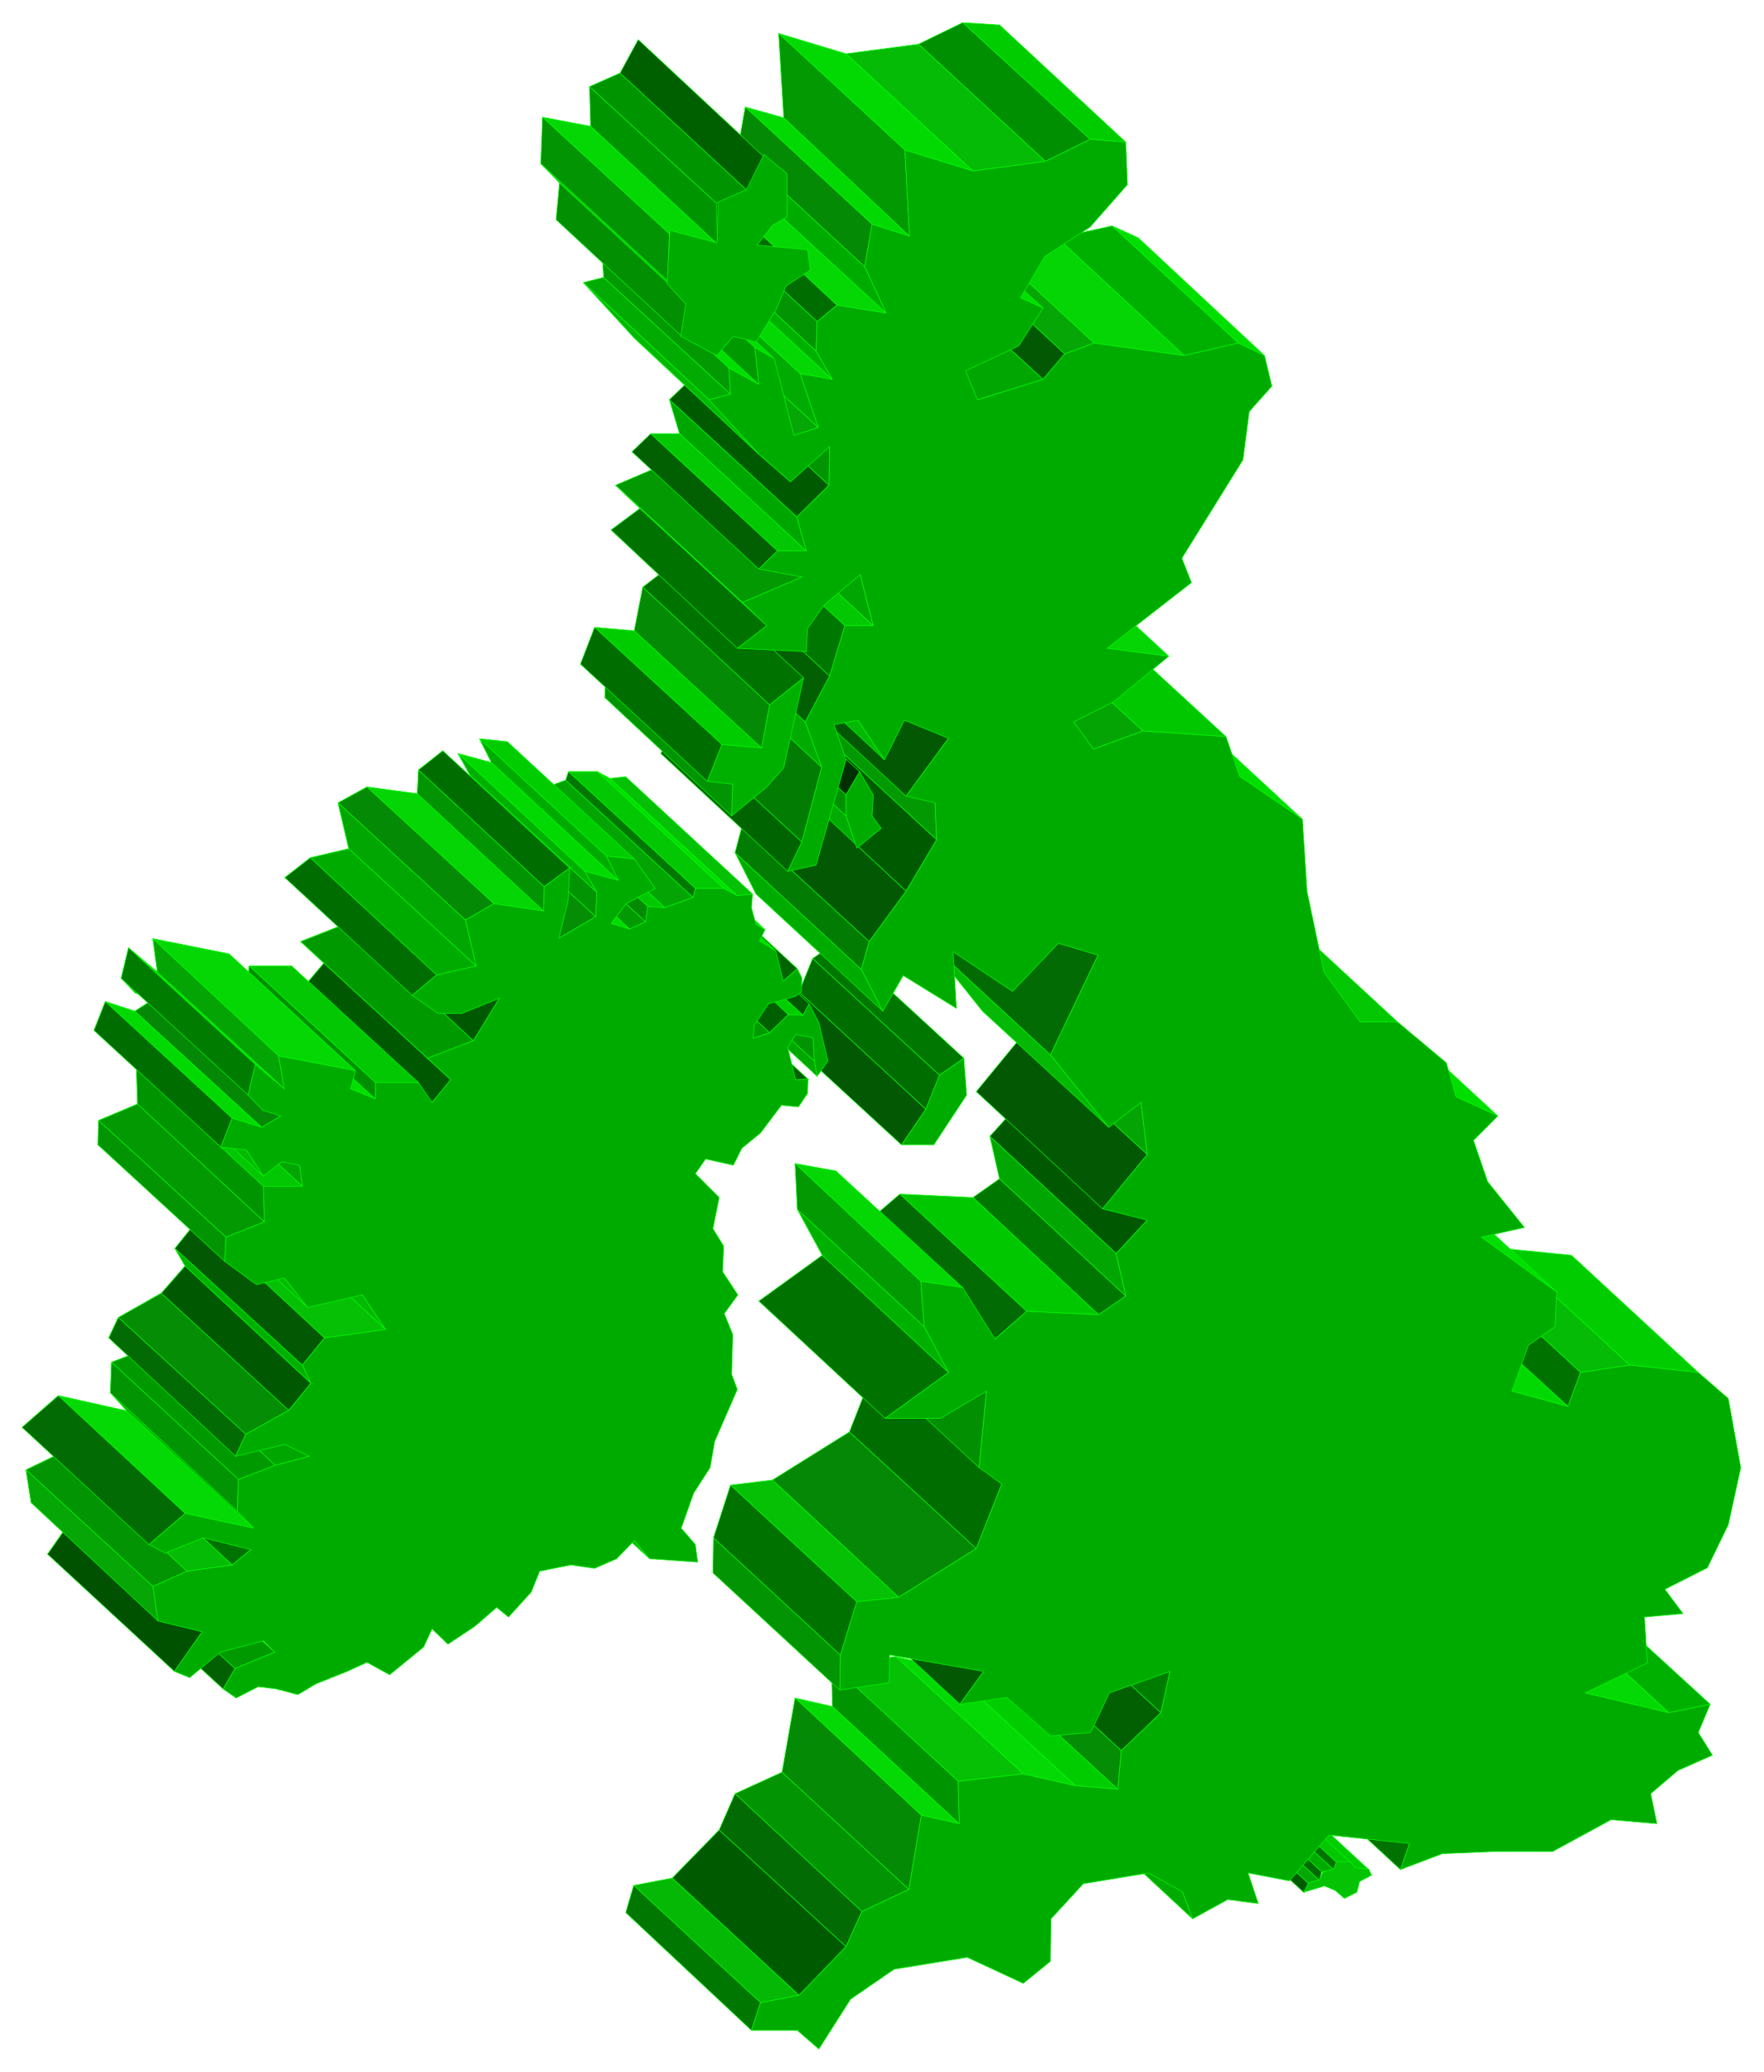<svg xmlns="http://www.w3.org/2000/svg" fill-rule="evenodd" height="579.802" preserveAspectRatio="none" stroke-linecap="round" viewBox="0 0 3115 3660" width="493.465"><style>.brush1{fill:#070}.pen1{stroke:#0f0;stroke-width:1;stroke-linejoin:round}.brush2{fill:#005b00}.brush4{fill:#02ab02}.brush5{fill:#008f00}.brush6{fill:#00ab00}.brush7{fill:#00b000}.brush8{fill:#05d905}.brush9{fill:#007200}.brush10{fill:#0c0}.brush11{fill:#05bb05}.brush12{fill:#02d902}.brush13{fill:#00de00}.brush14{fill:#026002}.brush15{fill:#058d05}.brush16{fill:#007c00}.brush17{fill:#05c005}.brush18{fill:#029402}.brush19{fill:#05b805}.brush20{fill:#036b03}.brush21{fill:#009400}.brush22{fill:#058a05}.brush23{fill:#035903}.brush24{fill:#058805}.brush25{fill:#006d00}.brush26{fill:#02c702}.brush27{fill:#00c700}.brush28{fill:#005900}.brush29{fill:#02a602}.brush30{fill:#028f02}.brush31{fill:#05a405}.brush32{fill:#05d705}.brush33{fill:#029902}.brush34{fill:#05d405}.brush35{fill:#027c02}.brush36{fill:#006500}.brush37{fill:#05a605}.brush38{fill:#00a600}.brush39{fill:#090}.brush40{fill:#006000}</style><path class="pen1 brush1" d="m1478 1663-43 30 224 206 43-30-224-206z"/><path class="pen1 brush2" d="m1431 1277-53 90 222 207 54-91-223-206z"/><path class="pen1" style="fill:#003000" d="m1294 1156-22 41 222 207 24-41-224-207z"/><path class="pen1 brush4" d="m1270 1232 20 59 223 207-19-57-224-209z"/><path class="pen1 brush5" d="m1272 1197-2 35 224 209v-37l-222-207z"/><path class="pen1 brush6" d="m1318 1197-2 35 16 24-42 35-20-59 2-35 22-41 24 41zm-247 653-49-11-18 27 42 43-11 54 19 31-2 45 27 41-24 34 15 35-2 71 9 26-39 93-8 46-29 45-22 62 25 29 5 30-86-5-25-31-34 31-38 16-43-6-52 11-18 38-38 44-22-17-38 32-48 33-27-28-16 33-60 49-38-22-37 16-56 21-31 20-37-9-33-7-39 23-23-16 20-37 70-28-19-21-76 21-54 42-27-9 49-70-78-21-9-58 60-29 80-11 33-26-84-20-67 27-29-16 64-56 121 27-29-32 2-54 65-25 60-18-43-19-87 19 17-36 76-43 42-48-18-31 40-50 108-14-41-61-97 23-41-54-50 14-55-41 1-43 69-29-2-62h68l-4-38-31-6-33 27-30-46-45-5 20-51 52 17 33-21-32-11-25-26 13-54 51 43-8-59 135 27-10 32 43 18 2-29h75l25 33 32-38-41-38 81-32 46-74-67 27h-42l-46-34 45-35 68-16-19-81 51-28 89 12 2-42 43-34-3 59-16 63 65-36 2-43-21-38 59 16-21-42 49 5 37 53-51 27-25 34 31 9 27-11 5-28 30 2 49-18 5-15h51l22 12 28-3-2 24 9 30 15 8-10 21 29 17 12 54 26-22 8 16-1 24-12 10-46 12-25 38-2 24 29-11 35-32 23 2 13-21 18 34 14 68-17 27-7-27-1-41-32-7-14 22 14 59 22-1-1 25-16 22-31-3-35 51-35 27-14 28z"/><path class="pen1 brush7" d="m2795 2804-73 14 225 207 73-15-225-206z"/><path class="pen1 brush8" d="m2722 2818-147-35 224 207 148 35-225-207z"/><path class="pen1 brush9" d="m2265 3049-16 46 224 207 16-46-224-207z"/><path class="pen1 brush10" d="m2775 2217-121-12 224 206 121 13-224-207z"/><path class="pen1 brush4" d="m1864 3135 19 47 223 207-18-48-224-206z"/><path class="pen1 brush11" d="m2654 2205-87 12 224 207 87-13-224-206z"/><path class="pen1 brush12" d="m2544 2278-98-29 224 208 99 27-225-206z"/><path class="pen1 brush9" d="m2567 2217-23 61 225 206 22-60-224-207z"/><path class="pen1 brush10" d="m1749 2953-74-6 224 207 75 6-225-207z"/><path class="pen1 brush13" d="m2525 2075-133-96 224 206 133 97-224-207z"/><path class="pen1 brush14" d="m1826 2818-69 67 223 207 70-67-224-207z"/><path class="pen1 brush15" d="m1757 2885-8 68 225 207 6-68-223-207z"/><path class="pen1 brush8" d="m1675 2947-93-21 225 207 92 21-224-207z"/><path class="pen1 brush16" d="m1842 2745-16 73 224 207 16-73-224-207z"/><path class="pen1 brush17" d="m1582 2926-114 13 224 207 115-13-225-207z"/><path class="pen1 brush18" d="m1381 3130-83 38 224 208 83-39-224-207z"/><path class="pen1 brush8" d="m1470 3014-66-15 223 207 67 15-224-207z"/><path class="pen1 brush2" d="m1270 3232-83 85 224 207 83-86-224-206z"/><path class="pen1 brush19" d="m1187 3317-68 13 224 207 68-13-224-207z"/><path class="pen1 brush20" d="m1298 3168-28 64 224 206 28-62-224-208z"/><path class="pen1 brush1" d="m1119 3330-14 48 222 208 16-49-224-207z"/><path class="pen1 brush21" d="m1468 2939 2 75 224 207-2-75-224-207z"/><path class="pen1 brush22" d="m1404 2999-23 131 224 207 22-131-223-207z"/><path class="pen1 brush23" d="m1513 2745-40 59 222 206 42-58-224-207z"/><path class="pen1 brush13" d="m2422 1765-75-33 224 205 74 34-223-206z"/><path class="pen1 brush24" d="m1500 2529-136 85 223 207 137-86-224-206z"/><path class="pen1 brush25" d="m1545 2414-45 115 224 206 45-114-224-207z"/><path class="pen1 brush17" d="m1364 2614-74 9 223 206 74-8-223-207z"/><path class="pen1 brush18" d="m1260 2716-1 62 224 207 1-62-224-207z"/><path class="pen1 brush26" d="M2244 1598h-67l225 207h66l-224-207z"/><path class="pen1 brush9" d="m1290 2623-30 93 224 207 29-94-223-206z"/><path class="pen1 brush1" d="m1765 2082-47 33 222 207 48-33-223-207z"/><path class="pen1 brush27" d="m1718 2115-129-6 224 207 127 6-222-207z"/><path class="pen1 brush28" d="m1802 1947-54 60 223 207 55-59-224-208z"/><path class="pen1 brush29" d="m1748 2007 17 75 223 207-17-75-223-207z"/><path class="pen1 brush30" d="m1518 2249-13 136 224 207 13-135-224-208z"/><path class="pen1 brush20" d="m1589 2109-56 48 224 208 56-49-224-207z"/><path class="pen1 brush23" d="m1802 1833-78 95 223 207 79-96-224-206z"/><path class="pen1 brush9" d="m1452 2217-112 81 223 207 112-81-223-207z"/><path class="pen1 brush31" d="m1791 1739 11 94 224 206-11-92-224-208z"/><path class="pen1 brush32" d="m1476 2068-72-13 222 208 74 11-224-206z"/><path class="pen1 brush7" d="m1408 2136 44 81 223 207-43-81-224-207z"/><path class="pen1 brush33" d="m1404 2055 4 81 224 207-6-80-222-208z"/><path class="pen1 brush13" d="m2075 1239-111-75 225 207 111 76-225-208z"/><path class="pen1 brush19" d="m1632 1657 103 129 223 205-103-128-223-206z"/><path class="pen1 brush20" d="m1714 1480-82 177 223 206 84-176-225-207z"/><path class="pen1 brush27" d="m1940 1094-146-10 224 207 147 10-225-207z"/><path class="pen1 brush31" d="m1794 1084-87 32 224 207 87-32-224-207z"/><path class="pen1 brush34" d="m1840 952-110-16 225 209 109 14-224-207z"/><path class="pen1 brush6" d="m1298 1506 37 73 224 207-38-74-223-206z"/><path class="pen1 brush35" d="m1311 1457-13 49 223 206 14-49-224-206z"/><path class="pen1 brush23" d="m1378 1367-67 90 224 206 65-89-222-207z"/><path class="pen1 brush33" d="m1427 1211 4 66 223 206-3-65-224-207z"/><path class="pen1 brush23" d="m1451 1097-75 102 224 207 75-102-224-207z"/><path class="pen1 brush13" d="m2010 420-46-21 223 207 46 22-223-208z"/><path class="pen1 brush36" d="m1192 1280-25 51 224 208 25-52-224-207z"/><path class="pen1 brush7" d="m1964 399-97 21 224 208 96-22-223-207z"/><path class="pen1 brush35" d="m1227 1148-35 132 224 207 35-132-224-207z"/><path class="pen1 brush19" d="m1290 1065 48 69 224 208-47-70-225-207z"/><path class="pen1 brush34" d="m1867 420-159-21 224 207 159 22-224-208z"/><path class="pen1 brush4" d="m1198 1068 29 80 224 207-29-80-224-207z"/><path class="pen1 brush14" d="m1243 987-45 81 224 207 43-81-222-207z"/><path class="pen1 brush26" d="M1319 898h-51l224 207h50l-223-207z"/><path class="pen1 brush1" d="m1268 898-25 89 222 207 27-89-224-207z"/><path class="pen1 brush37" d="m1708 399-52 18 224 208 52-19-224-207z"/><path class="pen1 brush29" d="m1617 463-115 36 224 207 116-36-225-207z"/><path class="pen1 brush23" d="m1656 417-39 46 225 207 38-45-224-208z"/><path class="pen1 brush29" d="m1295 808 24 90 223 207-23-90-224-207z"/><path class="pen1 brush33" d="m1192 812-105 45 224 207 105-45-224-207z"/><path class="pen1 brush13" d="m1617 337-39-19 224 208 40 18-225-207z"/><path class="pen1 brush26" d="M1200 766h-51l224 207h51l-224-207z"/><path class="pen1 brush19" d="m1087 857 43 41 224 207-43-41-224-207z"/><path class="pen1 brush14" d="m1149 766-33 32 224 207 33-32-224-207z"/><path class="pen1 brush2" d="m1240 650-58 56 225 207 57-56-224-207z"/><path class="pen1 brush38" d="m1182 706 18 60 224 207-17-60-225-207z"/><path class="pen1 brush10" d="m1765 44-65-4 225 206 63 5-223-207z"/><path class="pen1 brush18" d="m1241 582-1 68 224 207 1-68-224-207z"/><path class="pen1 brush5" d="m1700 40-78 38 224 207 79-39-225-206z"/><path class="pen1 brush37" d="m1221 549-43 14 224 206 43-14-224-206z"/><path class="pen1 brush11" d="m1622 78-128 17 224 207 128-17-224-207z"/><path class="pen1 brush32" d="m1246 463-57-10 224 207 57 10-224-207zm95-116-85-15 222 207 87 14-224-206z"/><path class="pen1 brush19" d="m1119 596 52 48 225 207-55-48-222-207z"/><path class="pen1 brush4" d="m1189 453 32 96 224 206-32-95-224-207z"/><path class="pen1 brush7" d="m1217 412 29 51 224 207-29-50-224-208z"/><path class="pen1 brush12" d="m1494 95-119-36 223 206 120 37-224-207zm-110 113-68-19 224 207 66 21-222-209z"/><path class="pen1 brush25" d="m1256 332-37 29 224 207 35-29-222-207z"/><path class="pen1 brush13" d="m1116 472-53-29 224 207 53 29-224-207z"/><path class="pen1 brush6" d="m1303 264 38 83 224 206-38-82-224-207z"/><path class="pen1 brush18" d="m1219 361-2 51 224 208 2-52-224-207z"/><path class="pen1 brush13" d="m1143 424-32-17 222 207 34 19-224-209z"/><path class="pen1 brush4" d="m1066 490-36 9 222 207 38-10-224-206z"/><path class="pen1 brush19" d="m1030 499 89 97 222 207-89-97-222-207z"/><path class="pen1 brush22" d="m1316 189-13 75 224 207 13-75-224-207z"/><path class="pen1 brush39" d="m1111 407 5 65 224 207-7-65-222-207z"/><path class="pen1 brush33" d="m1063 443 3 47 224 206-3-46-224-207zm312-384 9 149 222 209-8-152-223-206z"/><path class="pen1 brush30" d="m988 323-6 65 223 207 8-64-225-208z"/><path class="pen1 brush32" d="m1043 223-85-16 224 206 85 18-224-208z"/><path class="pen1 brush19" d="m955 289 33 34 225 208-34-35-224-207z"/><path class="pen1 brush21" d="m1095 129-54 24 224 206 54-23-224-207z"/><path class="pen1 brush40" d="m1127 70-32 59 224 207 30-59-222-207z"/><path class="pen1 brush21" d="m1041 153 2 70 224 208-2-72-224-206z"/><path class="pen1 brush18" d="m958 207-3 82 224 207 3-83-224-206z"/><path class="pen1 brush23" d="m1411 1752-43 64 224 206 43-63-224-207z"/><path class="pen1 brush25" d="m1435 1693-24 59 224 207 24-60-224-206z"/><path class="pen1 brush10" d="m2193 3095-24-2 224 207 24 2-224-207z"/><path class="pen1 brush26" d="M2161 3082h-25l224 207h24l-223-207z"/><path class="pen1 brush6" d="m2131 3095-19 5 222 206 21-4-224-207z"/><path class="pen1 brush9" d="m2136 3082-5 13 224 207 5-13-224-207z"/><path class="pen1 brush37" d="m2106 3114-18 6 223 207 19-6-224-207z"/><path class="pen1" style="fill:#006b00" d="m2112 3100-6 14 224 207 4-15-222-206z"/><path class="pen1 brush2" d="m2088 3120-9 16 224 207 8-16-223-207z"/><path class="pen1 brush19" d="m898 2515 25 31 224 207-27-32-222-206z"/><path class="pen1 brush14" d="m1203 1700-22 1 224 206 22-1-224-206z"/><path class="pen1 brush39" d="m260 2712-70 28 225 207 70-29-225-206z"/><path class="pen1 brush29" d="m1214 1668 7 27 222 206-5-27-224-206z"/><path class="pen1 brush21" d="m1213 1627 1 41 224 206-2-41-223-206z"/><path class="pen1 brush14" d="m190 2740-20 37 224 206 21-36-225-207z"/><path class="pen1 brush28" d="m1206 1566-13 21 225 206 11-20-223-207z"/><path class="pen1 brush10" d="m1193 1587-23-2 222 207 26 1-225-206z"/><path class="pen1 brush40" d="m1170 1585-35 32 224 207 33-32-222-207z"/><path class="pen1 brush39" d="m1135 1617-29 11 224 206 29-10-224-207z"/><path class="pen1" style="fill:#005100" d="m133 2675-49 70 224 207 49-70-224-207z"/><path class="pen1 brush36" d="m1184 1504-26 22 225 207 25-22-224-207z"/><path class="pen1 brush9" d="m219 2530-33 26 224 208 33-27-224-207z"/><path class="pen1 brush11" d="m186 2556-80 11 224 208 80-11-224-208z"/><path class="pen1 brush8" d="m224 2492-121-27 224 208 121 26-224-207z"/><path class="pen1 brush13" d="m1146 1472-29-17 224 207 29 17-224-207z"/><path class="pen1 brush38" d="m322 2363-60 18 224 207 60-16-224-209z"/><path class="pen1 brush18" d="m106 2567-60 29 224 206 60-27-224-208z"/><path class="pen1 brush39" d="m262 2381-65 25 224 207 65-25-224-207z"/><path class="pen1 brush13" d="m1127 1434-15-8 223 207 16 9-224-208z"/><path class="pen1 brush17" d="m457 2141-108 14 224 208 108-15-224-207z"/><path class="pen1 brush37" d="m46 2596 9 58 224 209-9-61-224-206z"/><path class="pen1 brush18" d="m197 2406-2 54 224 209 2-56-224-207z"/><path class="pen1 brush15" d="m285 2284-76 43 225 206 76-42-225-207z"/><path class="pen1 brush28" d="m327 2236-42 48 225 207 39-48-222-207z"/><path class="pen1 brush20" d="m103 2465-64 56 224 207 64-55-224-208z"/><path class="pen1 brush17" d="m1105 1372-28 3 225 207 27-3-224-207z"/><path class="pen1 brush20" d="m209 2327-17 36 224 209 18-39-225-206z"/><path class="pen1 brush13" d="m1077 1375-22-12 223 206 24 13-225-207z"/><path class="pen1 brush7" d="m309 2205 18 31 222 207-15-32-225-206z"/><path class="pen1 brush19" d="m416 2080 41 61 224 207-41-61-224-207z"/><path class="pen1 brush23" d="m349 2155-40 50 225 206 39-48-224-208z"/><path class="pen1 brush26" d="M1055 1363h-51l224 206h50l-223-206z"/><path class="pen1 brush31" d="m999 1378-49 18 224 207 50-18-225-207z"/><path class="pen1 brush1" d="m1004 1363-5 15 225 207 4-16-224-206z"/><path class="pen1 brush27" d="m950 1396-30-2 224 207 30 2-224-207z"/><path class="pen1 brush33" d="m915 1422-27 11 224 208 28-13-225-206z"/><path class="pen1 brush8" d="m888 1433-31-9 222 207 33 10-224-208z"/><path class="pen1 brush22" d="m920 1394-5 28 225 206 4-27-224-207z"/><path class="pen1 brush19" d="m278 2049 41 54 224 206-41-52-224-208z"/><path class="pen1 brush28" d="m572 1701-32 38 223 208 33-40-224-206z"/><path class="pen1 brush15" d="m828 1412-65 36 224 209 65-38-224-207z"/><path class="pen1 brush12" d="m868 1347-59-16 224 208 59 16-224-208z"/><path class="pen1 brush39" d="m612 1631-81 32 224 206 81-31-224-207z"/><path class="pen1 brush10" d="m896 1310-49-5 224 207 49 5-224-207z"/><path class="pen1 brush28" d="m658 1557-46 74 224 207 46-75-224-206z"/><path class="pen1 brush18" d="m830 1369-2 43 224 207 2-43-224-207z"/><path class="pen1 brush26" d="M515 1706h-75l223 206h76l-224-206z"/><path class="pen1 brush6" d="m847 1305 21 42 224 208-21-43-224-207z"/><path class="pen1 brush26" d="M309 1888h-68l224 207h69l-225-207z"/><path class="pen1 brush33" d="m243 1950-69 29 225 206 68-27-224-208z"/><path class="pen1 brush7" d="m809 1331 21 38 224 207-21-37-224-208z"/><path class="pen1 brush10" d="m1120 1114-70-6 225 207 70 6-225-207z"/><path class="pen1 brush18" d="m1070 1178-2 54 224 209 2-56-224-207z"/><path class="pen1 brush9" d="m1195 991-60 46 224 208 60-48-224-206z"/><path class="pen1 brush22" d="m1135 1037-15 77 225 207 14-76-224-208z"/><path class="pen1 brush25" d="m1050 1108-25 65 224 207 26-65-225-207z"/><path class="pen1 brush7" d="m1419 1197-60 48-14 76-70-6-26 65 45 5-2 56 61-50 31-35 35-159z"/><path class="pen1" style="fill:#02de02" d="m438 1735-43-18 224 206 44 18-225-206z"/><path class="pen1 brush34" d="m737 1402-89-12 224 206 88 13-223-207z"/><path class="pen1 brush31" d="m305 1850 4 38 225 207-5-37-224-208z"/><path class="pen1 brush6" d="m616 1499-68 16 223 207 70-16-225-207z"/><path class="pen1 brush5" d="m440 1706-2 29 225 206v-29l-223-206z"/><path class="pen1 brush18" d="m174 1979-1 43 224 206 2-43-225-206z"/><path class="pen1 brush25" d="m782 1326-43 34 222 206 45-33-224-207z"/><path class="pen1 brush18" d="m739 1360-2 42 223 207 1-43-222-206z"/><path class="pen1 brush21" d="m241 1888 2 62 224 208-2-63-224-207z"/><path class="pen1 brush32" d="m405 1685-135-27 222 207 136 26-223-206z"/><path class="pen1 brush25" d="m548 1515-45 35 225 208 43-36-223-207z"/><path class="pen1 brush22" d="m648 1390-51 28 225 207 50-29-224-206z"/><path class="pen1 brush29" d="m597 1418 19 81 225 207-19-81-225-207z"/><path class="pen1 brush24" d="m271 1765-33 21 224 205 34-20-225-206z"/><path class="pen1 brush19" d="m211 1825 30 46 224 206-30-46-224-206z"/><path class="pen1 brush12" d="m238 1786-52-17 224 206 52 16-224-205z"/><path class="pen1 brush13" d="m278 1717-51-43 224 206 51 43-224-206z"/><path class="pen1 brush25" d="m186 1769-20 51 224 206 20-51-224-206z"/><path class="pen1 brush31" d="m270 1658 8 59 224 206-10-58-222-207z"/><path class="pen1 brush16" d="m227 1674-13 54 224 206 13-54-224-206z"/><path class="pen1 brush6" d="m1310 2028 33-27 37-49 30 3 16-24 1-25-22 1-14-57 14-23 31 6 2 41 5 27 19-27-16-68-17-33-11 20-26-1-33 32-29 10 2-23 25-38 47-13 11-8 1-25-8-16-25 22-13-54-29-17 10-20-16-9-8-30 2-24-27 3-24-13h-50l-4 16-50 18-30-2-4 27-28 13-33-10 27-35 51-27-37-52-49-5 21 43-59-16 21 37-2 43-65 38 16-65 3-59-45 33-1 43-88-13-50 29 19 81-70 16-43 36 46 32h41l67-27-46 75-81 31 41 38-33 40-24-35h-76v29l-44-18 9-32-136-26 10 58-51-43-13 54 26 27 32 10-34 20-52-16-20 51 45 5 30 46 32-25 32 6 5 37h-69l2 63-68 27-2 43 56 41 49-12 41 52 97-22 41 61-108 15-39 48 15 32-39 48-76 42-18 39 87-21 43 21-60 16-65 25-2 56 29 30-121-26-64 55 29 15 67-27 84 21-33 27-80 11-60 27 9 61 78 19-49 70 27 11 54-45 76-20 20 20-70 29-21 36 23 16 39-20 32 4 38 10 32-19 55-22 35-16 40 22 60-49 15-32 28 27 48-32 38-33 21 17 40-44 15-37 55-11 42 6 39-17 31-32 27 32 85 6-4-31-25-29 22-62 29-45 8-46 40-92-10-27 2-70-15-37 24-33-27-41 2-45-19-31 11-55-42-42 18-26 49 11 15-30zm208-665-24 41v37l19 57 43-35-16-22 2-37-24-41zm184 506-43 30-24 60-43 63h57l58-88-5-65z"/><path class="pen1 brush6" d="m1939 1687-84 176 103 128 57-44 11 92-79 96 79 20-55 59 17 75-48 33-127-6-56 49-57-91-74-11 6 80 43 81-112 81h98l81-48-13 135 40 29-45 114-137 86-74 8-29 94-1 62 87-13 1-49 166 29-42 58 83-12 77 68 71-6 33-70 107-38-16 73-70 67-6 68-75-6-92-21-115 13 2 75-67-15-22 131-83 39-28 62-83 86-68 13-16 49h81l38 33 56-88 77-53 129-21 99 46 48-39 1-75 57-62 115-19 60 33 18 48 62-34 54 7-18-54 73 14 70-81 142 15-16 46 74-28 96-4h99l103-56 81 7-11-53 48-41 61-27-25-40 21-50-73 15-148-35 110-53-5-81 68-6-32-43 75-38 37-76 22-101-22-122-53-46-121-13-87 13-22 60-99-27 29-81 47-33 3-61-133-97 76-17-65-81-25-73 43-43-74-34-17-60-86-72h-66l-64-88-30-143-8-127-111-76-24-70-147-10-87 32-35-48 70-35 98-81-109-14 149-116-17-43 108-174 11-85 40-45-13-54-46-22-96 22-159-22-52 19-38 45-116 36-21-51 94-44 43-67-40-18 43-73 80-52 66-75-3-75-63-5-79 39-128 17-120-37 8 152-66-21-13 75 38 82-87-14-35 29-2 52 29 50-57-10 32 95-43 14-35-136-34-19 7 65-53-29 3 46-38 10 89 97 55 48 69-62-1 68-57 56 17 60h-51l-33 32 76 14-105 45 43 41-52 40 122 6 2-41 30-42 63-53 23 90h-50l-27 89-43 81 29 80-35 132-25 52 50-11 53-186-21-62 42-8 47 70 35-70 78 32-75 102 51 12 3 65-54 91-65 89-14 49 38 74 36-63 94 58-6-100 105 70 81-85 70 21z"/><path class="pen1" style="fill:#05c205" d="m2385 3288 8 11 24 2 5 11-21 11-5 19-22 11-16-14-19-8-37 11 9-17 19-5 6-14 19-5 5-13h25z"/><path class="pen1 brush9" d="m1130 898-51 38 223 209 52-40-224-207z"/><path class="pen1 brush6" d="m1202 594 9-57-33-36 5-94 83 22 2-72 50-22 31-62 41 34v76l-26 15-27 35 89 8 5 36-43 28-17 41-36 58-40-10-29 34-64-34z"/></svg>
